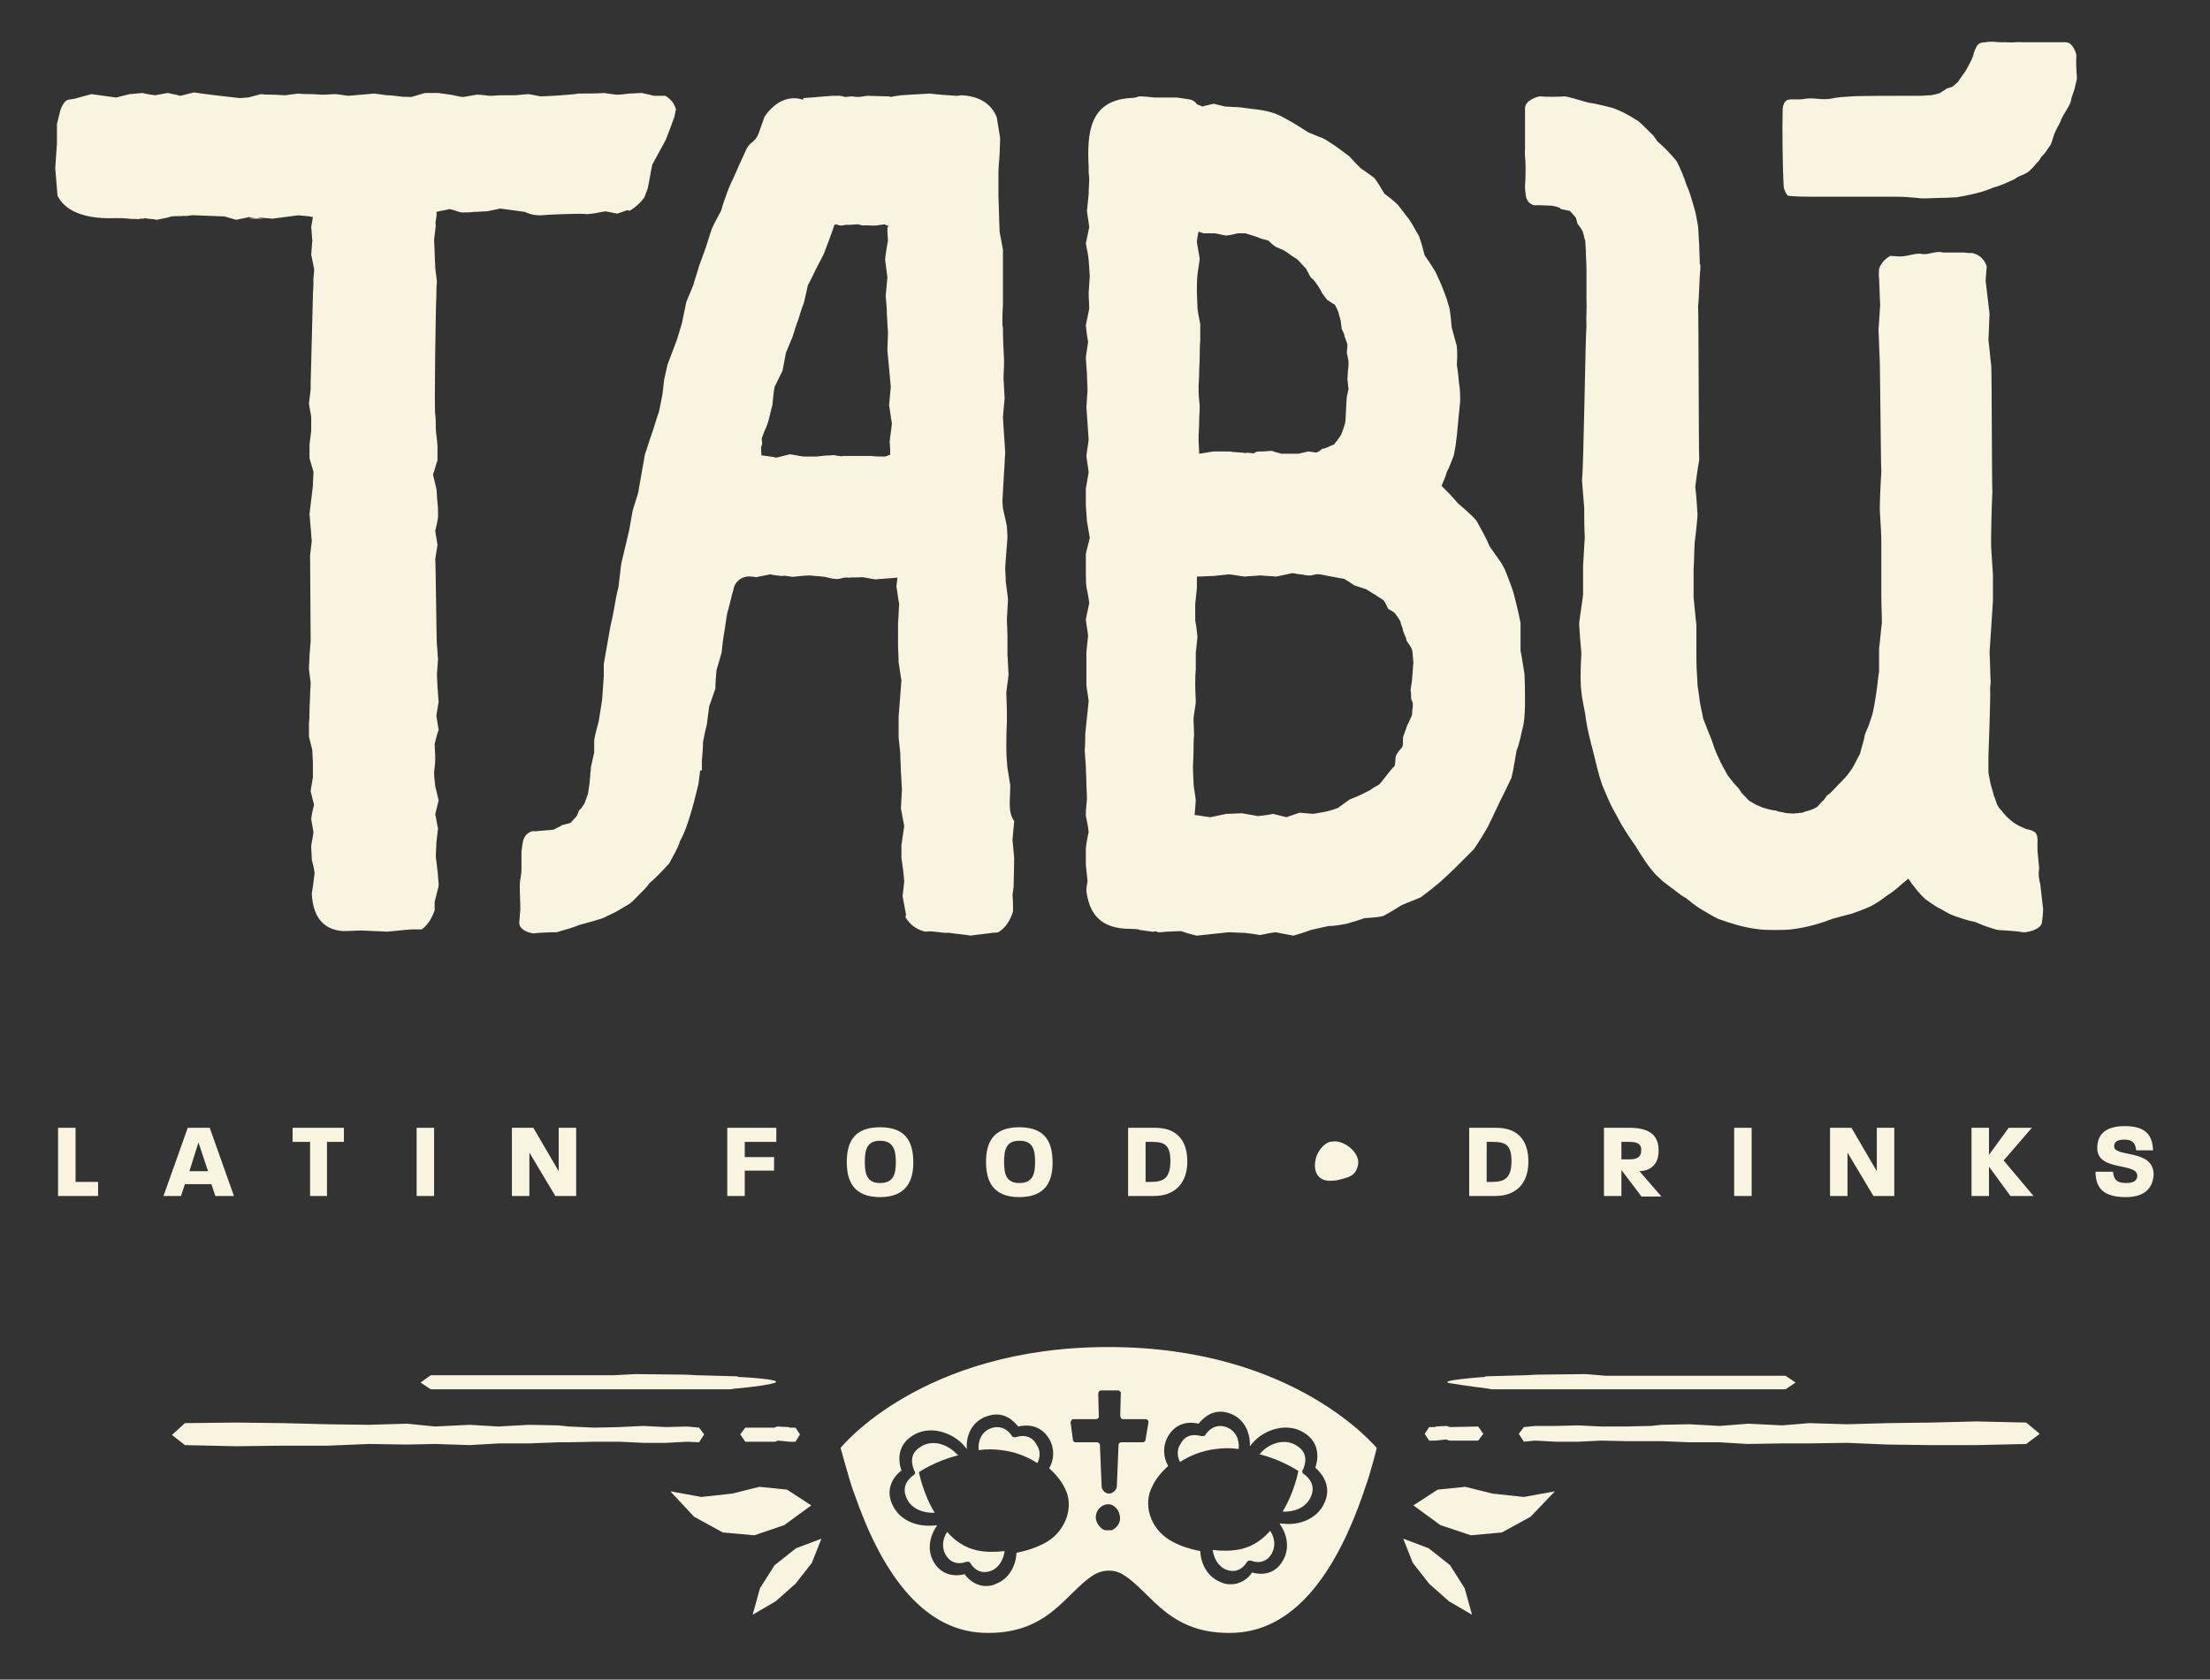 <?xml version="1.0" encoding="utf-8"?>
<!-- Generator: Adobe Illustrator 22.1.0, SVG Export Plug-In . SVG Version: 6.00 Build 0)  -->
<svg version="1.1" id="Layer_1" xmlns="http://www.w3.org/2000/svg" xmlns:xlink="http://www.w3.org/1999/xlink" x="0px" y="0px"
	 viewBox="0 0 392 298" style="enable-background:new 0 0 392 298;" xml:space="preserve">
<rect x="0" y="0" width="392" height="298" fill="#333333" stroke="none"/>
<style type="text/css">
	.st0{fill:#F9F4DF;}
</style>
<g>
	<g>
		<g>
			<path class="st0" d="M361.7,154.1c-0.1-1.1-0.2-2.1-0.3-3.2c0-0.5,0-1,0-1.5c0.1-1.6-0.4-2-2-2.3c-1-0.5-2.2-0.7-4.1-2.9
				c-0.1-0.3-0.8-0.8-0.9-1.2c-0.3-0.3-0.4-1.2-0.7-1.7c-0.1-0.5-0.6-2-0.7-2.6c-0.1-0.5-0.2-1.1-0.3-1.6c0-1,0-2,0-3
				c0,0,0.4-10.1,0.3-12c0-0.4,0.1-0.7,0.1-1.1c-0.1-1.7-0.1-3.5-0.2-5.2c0.1-1.5,0.2-3.1,0.3-4.6c0.1-1.5,0.2-3.1,0.3-4.6
				c0-1.5,0-3.1,0-4.6c-0.1-1.5-0.2-3.1-0.3-4.6c-0.1-1.5,0.1-8.6,0.2-10.1c-0.1-1.5-0.1-20.8-0.2-22.4c-0.2-1.5-0.3-3.1-0.5-4.6
				c0.1-1.5,0.1-3,0.2-4.6c-0.2-1.6-0.5-4.3-0.7-5.9c0.1-0.9,0.1-1.7,0.2-2.5c-0.3-1-1-2-2.5-2.4c-0.5,0-1,0-1.4-0.1
				c-1.3,0-2.6,0-3.9,0c-1.3-0.4-2.7,0.6-4,0.2c-1.3,0-2.3,0.5-3.6,0.5c-0.6,0-1.2-0.1-1.7-0.1c-0.9,0.5-1.6,1.2-2,2.3
				c0,0.5-0.1,1.1,0,1.7c0.1,1.6,0.1,3.2,0.2,4.7c-0.1,1.6-0.2,2.9-0.3,4.5c0.1,1.6,0.1,3.2,0.2,4.7c0.1,1.6,0.2,18.9,0.3,20.5
				c-0.1,1.6-0.4,6.3-0.2,7.9c0.1,1.6,0.2,3.1,0.2,4.7c0,1.6,0,3.1,0,4.7c0,1.6,0,3.1,0,4.7c0,1.6,0.1,3.1,0.1,4.7
				c-0.2,1.5-0.3,3.1-0.5,4.6c0,1.3,0,2.7,0,4c-0.2,1.3-0.3,2.6-0.5,3.9c-0.2,1.3-0.4,2.6-0.7,3.8c-0.2,0.6-0.4,1.2-0.6,1.8
				c-0.2,0.6-0.5,1.1-0.7,1.7c-0.2,1.2-0.6,2.3-0.9,3.5c-0.6,1-1,2.1-1.7,3c-0.6,0.9-1.4,1.7-2.1,2.4c-0.7,0.7-1.3,1.5-2.1,2
				c-0.1,0.2-0.3,0.4-0.4,0.6c-0.1,0.2-0.3,0.3-0.5,0.5c-0.3,0.3-0.6,0.8-1,1c-0.4,0.2-0.8,0.4-1.2,0.5c-0.4,0.1-0.8,0.2-1.2,0.4
				c-0.4,0-0.8,0.1-1.2,0.1c-0.4,0.1-0.8,0-1.2,0c-0.4,0-0.8-0.1-1.2-0.2c-0.2,0-0.4-0.1-0.6-0.1c-0.2-0.1-0.4-0.1-0.5-0.2
				c-0.8,0-1.5-0.3-2.3-0.5c-0.4-0.2-0.8-0.3-1.2-0.5c-0.4-0.2-0.8-0.5-1.2-0.7c-0.4-0.3-0.6-0.7-1-1c-0.3-0.3-0.6-0.7-0.9-1.2
				c-0.7-0.7-1.4-1.6-2-2.4c-0.5-1-1.1-1.9-1.6-3.1c-0.5-1-0.9-2.2-1.3-3.4c-0.5-1.1-0.9-2.3-1.4-3.5c-0.2-1.3-0.6-2.5-0.7-3.9
				c-0.1-0.7-0.2-1.3-0.3-2c0-0.7-0.1-1.4-0.1-2c-0.1-1.3-0.1-2.7-0.1-4.1c0-0.3,0-0.7,0-1c0-0.4,0-0.8,0-1.2c0-0.8,0-1.6,0-2.4
				c-0.2-1.6-0.3-3.2-0.5-4.9c0-1.6,0-3.3,0-4.9c0.1-1.6,0.1-3.3,0.2-4.9c0.2-1.6,0.4-3.2,0.5-4.9c-0.1-1.6-0.2-3.3-0.4-4.9
				c0.2-1.6,0.4-3.2,0.7-4.8c-0.1-1.6-0.1-25.7-0.2-27.3c0.2-1.6,0.2-4.8,0.4-6.5c0-0.3,0-0.6,0-0.9c0,0,0,0-0.1,0c0,0,0-0.1,0-0.1
				c0-1.1-0.1-2.2-0.1-3.3c-0.1-1.1-0.1-2.2-0.2-3.3c-0.2-1.2-0.4-2.4-0.8-3.7c-0.4-1.3-0.7-2.5-1.3-3.8c-0.4-1.3-1-2.7-1.7-4.1
				c-1-1.2-2.1-2.4-3.4-3.5c-0.2-0.3-0.5-0.7-0.7-1c-0.3-0.3-0.6-0.6-0.9-0.9c-0.6-0.6-1.2-1.2-1.8-1.7c-0.7-0.4-1.4-0.9-2.2-1.3
				c-0.7-0.4-1.5-0.7-2.2-1c-1.5-0.4-3.1-0.8-4.5-1c-0.7-0.2-1.4-0.4-2.1-0.6c-0.7-0.2-1.4-0.4-2-0.5c-1.3,0.1-3.4,0.1-4.4,0
				c-0.5,0-2.7,0.7-2.7,2.1c0,0.8,0,1.6,0,2.5c0,1.5,0,3,0,4.6c-0.1,1.3,0.1,1.9,0.1,3.2c0,1.1,0,2.3-0.1,3.4c0,0.4,0,0.9,0.1,1.3
				c0,1.7,1.2,2.4,2.1,2.2c0.8,0,2,0.1,2.6,0.1c0.3,0.1,0.6,0.1,0.9,0.2c0.3,0.1,0.5,0.2,0.7,0.4c0.5,0.1,1.4,0.3,1.5,0.3
				c0.1,0,0.9,1,1.1,1.2c0.1,0.3,0.2,0.6,0.3,1.1c0.3,0.3,0.6,0.8,0.9,1.3c0.2,0.5,0.3,1.2,0.5,1.8c0,0.7,0.1,1.4,0.1,2.1
				c0,0.9,0.1,1.8,0.1,2.7c0,1.8,0,3.5,0,5.3c0,0.1,0,0.1,0,0.2c0.1,1.7-0.1,3.1,0,4.8c-0.2,1.7-0.5,25.6-0.8,27.2
				c0.1,1.7,0.3,3.4,0.4,5.1c0,1.7,0,3.4,0.1,5.1c-0.1,1.7-0.2,3.4-0.3,5.1c0,1.7,0,3.4,0,5.1c-0.2,1.7-0.5,3.4-0.7,5.1
				c0.1,1.7,0.2,3.3,0.4,5.3c-0.1,1.9-0.2,3.9-0.1,5.9c0.1,1,0.2,2,0.4,2.9c0.2,1,0.4,2,0.5,2.9c0.3,2,0.8,3.9,1.3,5.8
				c0.5,2,0.9,3.9,1.6,5.9c0.4,0.9,0.8,1.9,1.2,2.8c0.4,0.9,0.9,1.8,1.4,2.7c0.9,1.8,2.1,3.6,3.3,5.3c1.1,1.8,2.2,3.6,3.7,5.2
				c0.4,0.4,0.8,0.7,1.2,1.1c0.4,0.3,0.9,0.7,1.3,1c0.9,0.6,1.7,1.4,2.7,1.9c0.9,0.7,1.7,1.4,2.7,2c1,0.6,2,1.2,3,1.7
				c2.2,0.8,4.4,1.5,6.7,1.8c1.2,0.2,2.3,0.2,3.5,0.2c1.2,0,2.4,0,3.5-0.2c2.3-0.3,4.6-1,6.7-1.8c1.1-0.3,2.2-0.6,3.4-0.9
				c1.1-0.4,2.2-0.8,3.3-1.3c1-0.5,2-1.2,2.9-1.9c1-0.6,1.8-1.3,2.7-2.1c0.4-0.3,0.7-0.6,1.1-0.9c0.2,0.2,0.3,0.5,0.5,0.7
				c0,0.1,0.1,0.1,0.1,0.2c0.3,0.3,0.5,0.6,0.8,1c0.5,0.6,1.1,1.3,1.7,1.8c0.7,0.5,1.4,1,2.1,1.4c0.2,0.1,0.4,0.2,0.6,0.3
				c0.5,0.3,1,0.6,1.6,0.9c1.5,0.6,3,1.1,4.5,1.4c0.7,0.3,1.4,0.6,2,0.8c0.7,0.2,1.4,0.5,2,0.6c1.4,0.1,3.5,0.2,4.4,0.4
				c0.5,0.1,3.3-0.4,3.4-1.8c0.1-0.8,0.2-1.6,0.2-2.4c-0.2-1.4-0.3-2.8-0.5-4.3C361.7,156,361.5,155.4,361.7,154.1z"/>
			<path class="st0" d="M269.7,115.4c0-1.6,0-3.2,0-4.9c-0.3-1.6-0.7-3.2-1.1-4.8c-0.2-0.8-0.5-1.6-0.8-2.4
				c-0.3-0.8-0.6-1.6-0.9-2.3c-0.2-0.4-0.4-0.7-0.6-1.1c-0.2-0.3-0.5-0.7-0.7-1c-0.5-0.7-0.9-1.3-1.4-2c-0.3-0.8-0.7-1.5-1.1-2.3
				c-0.4-0.7-0.8-1.5-1.2-2.2c-1-1.2-2.2-2.1-3.3-3.1c-0.9-1.1-1.9-2.1-2.9-3.1c0.3-0.8,0.7-1.5,0.9-2.4c0.6-1.1,0.9-2.1,1.3-3.1
				c0.1-0.6,0.2-1.1,0.3-1.7c0.1-0.6,0.1-1.1,0.2-1.6c0.1-1.1,0.2-2.2,0.3-3.2c0.1-1,0.2-2,0.3-3c0-1,0-2-0.2-3.2
				c-0.1-1.1-0.2-2.2-0.4-3.3c0.1-1.1,0.1-2.2,0-3.3c-0.3-1.1-0.6-2.2-0.9-3.3c-0.1-1.1-0.2-2.3-0.4-3.4c-0.2-0.6-0.3-1.1-0.5-1.7
				c-0.2-0.5-0.4-1.1-0.6-1.6c-0.4-1.1-0.9-2.1-1.4-3.2c-0.6-1-1.2-1.9-1.9-2.9c-0.3-1.2-0.6-2.3-1-3.4c-0.6-1-1.1-2-1.7-2.9
				c-0.7-0.9-1.3-1.7-2-2.6c-0.8-0.8-1.6-1.4-2.4-2c-0.6-0.9-1.1-1.9-1.8-2.8c-0.8-0.6-1.6-1.2-2.4-1.7c-0.7-0.7-1.4-1.4-2.1-2.2
				c-0.8-0.6-1.6-1.2-2.3-1.7c-0.8-0.5-1.6-1.1-2.4-1.5c-0.9-0.3-1.7-0.7-2.5-1c-0.8-0.5-1.6-1-2.4-1.5c-0.8-0.5-1.6-0.9-2.5-1.4
				c-0.8-0.4-1.7-0.7-2.6-0.9c-0.9-0.2-1.8-0.3-2.7-0.4c-0.9-0.1-2-0.3-2.6-0.3c-0.7,0-1.4-0.1-2-0.1c-0.7-0.2-1.4-0.3-2-0.5
				c-0.7,0.2-1.4,0.3-2,0.5c-0.3-0.1-0.7-0.3-1-0.4c-0.3-0.5-0.8-0.8-1.5-0.9c-0.7-0.1-1.4-0.2-2.1-0.3c-1.3,0-2.6,0-3.9,0
				c-0.9-0.1-1.9-0.2-2.8-0.2c-0.2,0.1-0.7,0.3-1.6,0.3c-7.2,0.5-7.6,6.3-7.3,12.2c0,0.5,0,0.8,0,1c0,0.3,0.1,0.7,0.1,1
				c0,1-0.1,1.9-0.1,2.9c-0.1,1-0.2,1.9-0.3,2.9c0.1,1,0.3,1.9,0.4,2.9c-0.2,1-0.4,1.9-0.6,2.9c0.2,1,0.4,1.9,0.5,2.9
				c0.1,1,0.1,1.9,0.2,2.9c-0.1,1-0.1,1.9-0.2,2.9c0,1,0.1,1.9,0.1,2.9c-0.2,1-0.4,1.9-0.6,2.9c0.1,1,0.2,1.9,0.4,2.9
				c-0.1,1-0.3,1.9-0.4,2.9c0.1,1,0.1,1.9,0.2,2.9c0,1,0.1,1.9,0.1,2.9c-0.1,1-0.1,1.9-0.2,2.9c0.1,1,0.1,1.9,0.2,2.9
				c0.1,1,0.1,1.9,0.2,2.9c-0.1,1-0.3,1.9-0.4,2.9c0.1,1,0.3,1.9,0.4,2.9c-0.2,1-0.3,1.9-0.5,2.9c0,1,0,1.9,0,2.9
				c0.1,1,0.1,1.9,0.2,2.9c0.2,1,0.3,1.9,0.5,2.9c-0.2,1-0.5,1.9-0.7,2.9c0,1,0,1.9,0,2.9c0,1,0,1.9,0.1,2.9c0.2,1,0.4,1.9,0.5,2.9
				c-0.2,1-0.4,1.9-0.6,2.9c0.1,1,0.3,1.9,0.4,2.9c-0.1,1-0.2,1.9-0.3,2.9c0,1,0,1.9,0,2.9c0,1,0,1.9,0,2.9c0.1,1,0.3,1.9,0.4,2.9
				c-0.1,1-0.2,1.9-0.3,2.9c-0.1,1-0.2,1.9-0.3,2.9c0,1,0,1.9-0.1,2.9c0.1,1,0.1,1.9,0.2,2.9c0,1,0.1,1.9,0.1,2.9
				c0,1,0.1,1.9,0.1,2.9c-0.1,1-0.2,1.9-0.2,2.9c0.2,1,0.4,1.9,0.5,2.9c-0.2,1-0.4,1.9-0.5,2.9c0,1,0,1.9,0,2.9
				c0.1,1,0.2,1.9,0.3,2.9c-0.1,0.6-0.2,1.2-0.2,1.8c0.5,3.7,2.2,6.7,7.8,6.7c1.1,0,1.6,0.1,1.7,0.2c0.7,0.1,1.4,0.2,2.2,0.3
				c0.2,0,0.4,0,0.6-0.1c0.2,0.1,0.3,0.2,0.5,0.2c0.4,0,0.8,0,1.2-0.1c0.9,0,1.8-0.1,2.8-0.1c0.9,0.3,1.8,0.6,2.8,0.8
				c0.9-0.1,1.8-0.2,2.8-0.3c0.9-0.1,1.8-0.2,2.8-0.3c0.9,0,1.8,0.1,2.8,0.1c0.9,0.1,1.8,0.2,2.8,0.4c0.9-0.2,1.9-0.4,2.8-0.5
				c1,0.2,2.1,0.4,3.1,0.6c1-0.3,2.1-0.6,3.1-1c1-0.2,2.1-0.5,3.1-0.7c1.1,0,2.1-0.2,3.2-0.4c1.1-0.3,2.1-0.6,3.2-1
				c1.1-0.1,2.3-0.1,3.4-0.4c1.1-0.6,2.1-1.2,3.2-1.9c1.1-0.5,2.3-0.9,3.4-1.4c1.1-0.8,2.1-1.6,3.2-2.5c1-0.9,2.1-1.9,3.1-2.9
				c1-1,2.1-2.1,3.1-3.1c0.9-1.3,1.7-2.6,2.5-4c0.7-1.4,1.4-2.9,2.1-4.4c0.7-1.4,1.4-2.8,2.1-4.3c0.4-1.6,0.6-3.2,0.9-4.8
				c0.6-1.5,0.8-3,1.2-4.5c0.3-1.6,0.3-3.1,0.3-4.6c0-1.5,0-3-0.1-4.6C270.2,118.4,270,116.9,269.7,115.4z M212.6,41.1
				c0.3,0.1,0.6,0.2,0.9,0.3c0.7,0,1.3,0,2,0c0.7,0.1,1.3,0.3,2,0.4c0.7-0.1,1.3-0.2,2-0.4c0.2,0,0.3,0,0.5,0c0.1,0,0.2,0,0.3,0
				c0.2,0,0.4,0,0.6,0c0.4,0.1,0.9,0.3,1.3,0.4c0.4,0.1,0.9,0.3,1.4,0.5c0.5,0.2,0.9,0.2,1.4,0.4c0.4,0.4,0.8,0.8,1.3,1.1
				c0.5,0.2,0.9,0.4,1.4,0.6c0.5,0.3,0.9,0.6,1.3,0.9c0.4,0.3,0.9,0.5,1.3,0.9c0.4,0.4,0.7,0.8,1.1,1.2c0.4,0.2,0.9,1.8,1.3,2
				c0.4,0.3,0.7,0.8,1,1.2c0.3,0.5,0.6,0.9,0.8,1.4c0.3,0.4,0.6,0.8,0.9,1.2c0.4,0.2,0.8,0.6,1.3,0.8c0.3,0.4,0.5,0.9,0.7,1.4
				c0.1,0.5,0.3,1,0.4,1.5c0.1,0.5,0.1,1,0.2,1.5c0.1,0.2,0.2,0.4,0.3,0.6c0.1,0.2,0.2,0.5,0.2,0.7c0.2,0.5,0.3,0.9,0.5,1.4
				c0,0.5-0.1,1-0.1,1.5c0.1,0.5,0.2,1,0.3,1.5c0,0.5,0,1-0.1,1.6c0,0.5-0.1,1.1-0.1,1.6c0.1,0.6,0.1,1.2,0.2,1.7
				c-0.1,0.5-0.2,0.9-0.3,1.4c-0.1,0.5-0.2,4.3-0.3,4.6c-0.1,0.3-0.2,0.8-0.3,1c-0.1,0.3-0.2,0.6-0.3,0.8c0,0.3-0.7,1.2-1.4,2.1
				c-0.3,0-1.6,0.8-2,0.7c-0.2,0.1-0.3,0.2-0.5,0.4c-0.2,0.1-0.4,0.2-0.6,0.3c-0.5-0.1-0.9-0.1-1.4-0.2c-0.5,0.1-1,0.2-1.4,0.3
				c-0.1,0-0.2,0.1-0.3,0.1c-0.4,0-0.7,0-1.1,0c-0.7,0-1.3,0-2,0c-0.5-0.1-1.1-0.3-1.7-0.5c-0.6,0-1.2,0.1-1.8,0.1c0,0-0.1,0-0.1,0
				c0,0,0,0-0.1,0c0,0-0.1,0-0.1,0c-0.2,0-0.5,0-0.7,0.1c-0.1,0-0.2,0.1-0.3,0.2c-0.5,0.1-1.1-0.2-1.6,0c-0.9-0.2-1.9-0.1-2.8-0.3
				c-0.9,0-1.9,0-2.8,0c-0.9,0.1-1.7,0.3-2.6,0.4c0-0.9-0.1-1.8-0.1-2.7c0-1,0.1-1.9,0.1-2.9c0-1,0.1-1.9,0.1-2.9
				c-0.1-1-0.2-1.9-0.2-2.9c0-1,0.1-1.9,0.1-2.9c0-1,0.1-1.9,0.1-2.9c0-1,0-1.9,0.1-2.9c0-1,0-1.9,0-2.9c-0.2-1-0.4-1.9-0.5-2.9
				c0-1-0.1-1.9-0.1-2.9c0-1,0-1.9,0.1-2.9c0.1-1,0.3-1.9,0.4-2.9c-0.2-1-0.3-1.9-0.5-2.9C212.3,42.7,212.4,41.9,212.6,41.1z
				 M250.3,123.8c0,0.4,0.3,0.7,0.3,1.1c0,0.4,0,0.7-0.1,1.1c0,0.4,0,0.7-0.1,1c-0.3,0.6-0.5,1.2-0.8,1.7c-0.2,0.6-0.4,1.2-0.6,1.7
				c-0.3,0.5,0,1.7-0.3,2.2c-0.4,0.4-0.7,0.8-1,1.3c-0.3,0.5-0.1,1.6-0.4,2.1c-0.5,0.3-2.2,2.8-2.7,3.2c-0.5,0.3-1.1,0.6-1.6,1
				c-0.6,0.3-1.2,0.6-1.8,0.9c-0.6,0.3-1.3,0.5-1.9,0.8c-0.6,0.5-1.3,0.9-1.9,1.4c-0.7,0.3-1.4,0.5-2.2,0.7
				c-0.7,0.1-1.5,0.3-2.3,0.4c-0.8-0.1-1.5-0.1-2.4-0.2c-0.8,0.3-1.6,0.5-2.3,0.8c-0.8-0.2-1.6-0.4-2.4-0.6
				c-0.8,0.2-1.8,0.3-2.7,0.4c-0.9-0.2-1.8-0.3-2.8-0.5c-0.9,0-1.8,0.1-2.8,0.1c-0.9,0.2-1.8,0.4-2.8,0.6c-0.9-0.1-1.8-0.3-2.8-0.4
				c0,0,0,0,0,0c0.1-0.9,0.1-1.7,0.2-2.6c-0.1-1-0.3-1.9-0.4-2.9c0-1-0.1-1.9-0.1-2.9c0-1,0.1-1.9,0.1-2.9c0-1,0-1.9,0.1-2.9
				c0-1-0.1-1.9-0.1-2.9c0.1-1,0.3-1.9,0.4-2.9c0-1-0.1-1.9-0.1-2.9c0-1,0-1.9,0.1-2.9c0-1,0-1.9,0-2.9c0.1-1,0.2-1.9,0.3-2.9
				c-0.1-1-0.2-1.9-0.4-2.9c0-1,0-1.9,0-2.9c0.1-1,0.2-1.9,0.3-2.9c0-0.7,0-1.3,0-2c0,0,0,0,0.1,0c0.9,0,1.8-0.1,2.8-0.1
				c0.9-0.1,1.8-0.2,2.8-0.3c0.9,0.1,1.8,0.3,2.8,0.4c0.9-0.1,1.8-0.1,2.8-0.2c0.9,0.1,1.8,0.1,2.8,0.2c0.9-0.2,1.8-0.4,2.8-0.6
				c0.5,0,1,0.2,1.4,0.2c0.4,0,1,0.2,1.4,0.2c0.8,0.1,1.2-0.3,2-0.2c0.8,0.1,1.5,0.3,2.2,0.4c0.7,0.1,1.4,0.3,2.2,0.4
				c0.7,0.4,1.3,0.8,1.9,1.2c0.6,0.2,1.3,0.4,1.9,0.6c0.6,0.3,1.1,0.7,1.7,1c0.5,0.4,1.1,0.7,1.5,1c0.4,0.5,0.5,0.9,0.8,1.5
				c0.4,0.3,1,0.5,1.3,0.9c0.3,0.5,0.7,0.9,0.9,1.4c0.1,0.6,0.4,1,0.5,1.7c0.1,0.3,0.2,0.5,0.3,0.8c0.1,0.1,0.1,0.3,0.2,0.4
				c0,0.2,0.1,0.3,0.1,0.5c0.3,0.5,0.8,1,1,1.7c0.1,0.7,0.1,1.4,0.2,2.2c-0.1,0.8-0.1,1.6-0.2,2.4c0,0.8-0.2,1.6-0.3,2.4
				C250.3,123,250.3,123.4,250.3,123.8z"/>
			<path class="st0" d="M44.1,16.8c0,0-0.1,0-0.1,0C43.9,16.8,43.9,16.8,44.1,16.8z"/>
			<path class="st0" d="M46.6,38.8c-0.3-0.1-0.6-0.1-0.9-0.2c-0.5,0-0.9,0.1-1.4,0.1C43.7,38.8,45.8,38.8,46.6,38.8z"/>
			<path class="st0" d="M46.6,38.8c0.1,0,0.1,0,0.2,0C47,38.9,46.9,38.8,46.6,38.8z"/>
			<path class="st0" d="M95.9,38.2c0.8-0.1,7.4-0.4,8.1-0.2c0.4,0,0.8-0.1,1.1-0.1c0.8-0.1,1.5-0.3,2.3-0.4c0.7,0.1,1.4,0.3,2.1,0.4
				c0.6-0.2,1.2-0.4,1.7-0.6c0.2,0,0.4,0.1,0.5,0.1c1-0.6,1.9-1.4,2.6-2.4c0.2-0.5,0.4-1.1,0.6-1.6c0.3-1.4,0.5-2.8,0.8-4.2
				c0.8-1.5,1.6-2.9,2.4-4.4c0.5-1.3,1-2.6,1.5-4c0.1-0.5,0.2-1,0.3-1.4c-0.3-1.1-1-1.9-1.9-2.4c-0.7,0-1.3,0-2,0
				c-0.7-0.2-1.4-0.3-2.1-0.5c-0.8,0-1.5,0.1-2.3,0.1c-0.8,0.1-1.5,0.2-2.3,0.2c-0.7-0.1-1.5-0.2-2.2-0.3c-0.8,0.1-3.8,0.1-4.5,0.1
				c-0.8,0.2-5.9,0.5-6.7,0.5c-0.7-0.1-1.4-0.3-2.2-0.4c-0.8,0.1-1.5,0.1-2.3,0.2c-0.8,0-1.5,0-2.3,0c-0.8,0-1.5,0.1-2.3,0.1
				c-0.7-0.1-1.5-0.2-2.2-0.2c-0.8,0.1-1.6,0.3-2.4,0.4c-0.8,0-1.5-0.3-2.3-0.4c-0.7-0.1-1.5-0.2-2.2-0.3c-0.8,0-1.5,0-2.3,0
				c-0.8,0.2-1.6,0.5-2.4,0.7c-0.7,0-1.5,0-2.2-0.1c-0.7-0.1-1.5-0.2-2.2-0.2c-0.7-0.1-1.5-0.2-2.2-0.3c-0.8,0.1-1.5,0.1-2.3,0.2
				c-0.8,0.1-1.5,0.1-2.3,0.2c-0.7-0.1-1.5-0.2-2.2-0.3c-0.8,0-1.5,0.1-2.3,0.1c-0.7,0-1.5-0.1-2.2-0.1c-0.7,0-1.5,0-2.2-0.1
				c-0.8,0.1-1.6,0.2-2.3,0.3c-0.7,0-1.5-0.1-2.2-0.1c-0.7,0-1.4,0-2.1-0.1c-0.8,0.2-1.5,0.4-2.3,0.6c-0.5,0-1,0.1-1.5,0.1
				c-2.7-0.3-5.4-0.6-8.1-1c-0.8,0.2-1.6,0.4-2.4,0.6c-0.7-0.2-1.4-0.3-2.2-0.5c-0.8,0.1-1.6,0.3-2.3,0.4c-0.7-0.1-1.5-0.2-2.2-0.4
				c-0.8,0.1-1.5,0.1-2.3,0.2c-0.8,0.2-1.6,0.4-2.4,0.6c-0.7-0.1-1.5-0.2-2.2-0.3c-0.7-0.1-1.5-0.2-2.2-0.3c-1,0.3-1.9,0.5-2.9,0.8
				c-0.4,0.1-0.8,0.1-1.2,0.2c-0.5,0.1-1.1,0.9-1.4,1.9c-0.2,0.8-0.4,1.6-0.6,2.4c0,1.2,0,2.3,0,3.5c-0.1,1.4-0.2,2.9-0.3,4.3
				c0.1,1.6,0.3,3.3,0.4,4.9c0.8,1.7,3.2,4.3,10.4,4c0.7,0,1.5,0,2.2,0.1c0.7,0.1,1.1,0,1.8,0.1c0.2-0.2,0.9,0,1.1-0.2
				c0.7,0.2,1.4,0.1,2.1,0.3c0.8-0.2,1.8-0.3,2.6-0.6c0.8-0.1,1.5,0,2.2-0.1c0.7,0.1,1.3-0.2,2-0.1c2.8,0.1,2.4,0.1,5.2,0.2
				c0.7,0.2,1.4,0.4,2.1,0.6c0.8-0.2,1.6-0.3,2.3-0.5c0.3,0.1,0.7,0.1,1,0.2c0.3,0,0.6,0,0.9-0.1c0.7,0.1,1.5,0.1,2.2,0.2
				c0.8-0.1,1.5-0.2,2.3-0.3c0.8-0.1,1.5-0.2,2.3-0.3c0.7,0.1,1.8,0.1,2.5,0.3c0,0,0.1,0,0.1,0c-0.1,0.6-0.2,1.2-0.3,1.8
				c0.1,0.8,0.1,1.6,0.2,2.4c-0.1,0.8-0.1,1.6-0.2,2.5c0.2,0.8,0.3,1.6,0.5,2.4c0.1,0.8-0.2,1.7-0.1,2.5c0,0.8-0.1,1.6-0.1,2.5
				c0,0.8-0.4,14.7-0.4,15.5c0,0.8,0,0.1,0,1c-0.1,0.8-0.2,1.6-0.3,2.5c0.1,0.8,0.3,1.6,0.4,2.4c0,0.8,0,1.6,0,2.4
				c-0.1,0.8-0.2,1.6-0.3,2.5c0,0.8,0,1.6,0,2.4c0.2,0.8,0.5,1.6,0.7,2.4c0,0.8-0.1,1.6-0.1,2.5c-0.1,0.8-0.2,1.6-0.3,2.5
				c-0.1,0.8-0.2,1.6-0.3,2.5c0.1,0.8,0.1,1.6,0.2,2.4c0.1,0.8,0.1,1.6,0.2,2.4c-0.1,0.8-0.2,1.6-0.3,2.5c0,0.8,0.1,14.5,0.1,15.3
				c-0.1,0.8-0.1,1.6-0.2,2.5c0,0.8-0.1,1.6-0.1,2.4c0.1,0.8,0.2,1.6,0.3,2.4c0,0.8-0.1,1.6-0.1,2.4c0,0.8-0.1,1.6-0.1,2.4
				c0,0.8,0,1.6-0.1,2.4c0,0.8,0,1.6,0,2.4c0.2,0.8,0.4,1.6,0.6,2.4c0,0.8,0.1,1.6,0.1,2.4c0,0.8,0,1.6,0,2.4
				c-0.1,0.8-0.3,1.6-0.4,2.5c0.2,0.8,0.4,1.6,0.6,2.4c-0.2,0.8-0.4,1.6-0.5,2.5c0.1,0.8,0.3,1.6,0.4,2.4c-0.1,0.8-0.3,1.6-0.4,2.4
				c0,0.8,0.1,1.6,0.1,2.4c0.2,0.8,0.4,1.6,0.5,2.4c-0.1,0.8-0.2,1.6-0.3,2.4c-0.1,0.4-0.1,0.8-0.2,1.3c0.2,3.4,1.5,6.3,5.5,6.6
				c1.1,0,2.3-0.1,3.4-0.1c1.5,0.1,2.9,0.1,4.4,0.2c1.5-0.1,2.9-0.3,4.4-0.4c0.6,0,1.2,0,1.8,0c1.1-0.8,1.8-2,2.3-3.4
				c0-0.5,0-1,0-1.5c0.2-0.8,0.5-2,0.7-2.8c0-0.2,0-0.3,0-0.5c-0.1-0.7-0.1-1.5-0.2-2.2c-0.1-0.8-0.2-1.7-0.3-2.5
				c0-0.8,0.1-1.7,0.1-2.5c0.1-0.8,0.2-1.7,0.3-2.5c-0.2-0.8-0.3-1.7-0.5-2.5c0.2-0.8,0.4-1.7,0.6-2.5c-0.2-0.8-0.4-1.7-0.6-2.5
				c-0.1-0.8-0.2-1.7-0.2-2.5c0.1-0.8,0.2-1.7,0.2-2.5c0-0.8-0.1-1.7-0.1-2.5c0.2-0.8,0.4-1.7,0.7-2.5c-0.1-0.8-0.3-1.7-0.4-2.5
				c0.1-0.8,0.3-1.7,0.4-2.5c-0.1-0.8-0.1-1.7-0.2-2.5c0-0.8-0.1-1.7-0.1-2.5c0.1-0.8,0.1-1.7,0.2-2.5c-0.1-0.8-0.1-1.7-0.2-2.5
				c-0.1-0.8-0.2-14.4-0.3-15.3c0.1-0.8,0.3-1.7,0.4-2.5c-0.1-0.8-0.3-1.7-0.4-2.5c0.2-0.8,0.4-1.7,0.5-2.5c0-0.8,0-1.7-0.1-2.5
				c-0.1-0.8-0.1-1.7-0.2-2.5c-0.2-0.8-0.4-1.6-0.6-2.5c0.3-0.8,0.5-1.7,0.8-2.5c0-0.8,0-1.7,0-2.5c0-0.8-0.3-2.4-0.3-3.2
				c0-0.8,0-1.7-0.1-2.5c-0.2-0.8,0.1-20.1,0.2-21c0-0.8,0-1.7,0.1-2.5c-0.1-0.8-0.2-1.6-0.3-2.5c0-0.8-0.1-1.7-0.1-2.5
				c0-0.8-0.1-1.7-0.1-2.5c0.1-0.8,0.2-1.7,0.3-2.5c-0.2-0.8,0.3-1.6,0.1-2.4c0.8-0.2,1.6-0.3,2.3-0.5c0.7,0.1,1.5,0.5,2.2,0.6
				c0.7,0,1.5,0,2.2-0.1c0.8,0,1.5-0.1,2.3-0.1c0.8-0.2,1.6-0.3,2.3-0.5c0.7,0.1,1.4,0.2,2.2,0.3c0.7,0.1,1.4,0.2,2.2,0.3
				C94.4,38.2,95.2,38.2,95.9,38.2z M42,17.6c0,0-0.1,0-0.1,0C41.6,17.6,41.7,17.6,42,17.6z M77.3,38c0.1,0,0.2,0.1,0.3,0.1
				C77.5,38.1,77.3,38,77.3,38z"/>
			<path class="st0" d="M44.1,16.8c0.7,0,1.4,0,2.2,0c0.1,0,0.1,0,0.2,0c0,0,0.1,0,0.1,0C47.1,16.8,44.8,16.8,44.1,16.8z"/>
			<path class="st0" d="M179.1,142.6c0-1.1,0.1-2.2,0.1-3.3c-0.2-1-0.3-2-0.5-3c-0.1-1.2-0.2-2.3-0.2-3.5c0-1.5,0-3,0.1-4.6
				c0-0.7,0-1.3,0-2c0-1.1-0.1-2.2-0.1-3.3c0.1-1.1,0.3-2.2,0.4-3.3c-0.1-1.1-0.1-2.2-0.2-3.3c0-1.1,0-2.2,0-3.3
				c0-1.1-0.1-2.2-0.1-3.3c0.1-1.1,0.1-2.2,0.2-3.3c-0.1-1.1-0.3-2.2-0.4-3.2c0-0.8-0.1-1.7-0.1-2.5c0.1-1.8,0.3-3.6,0.4-5.4
				c0-0.6-0.1-1.3-0.1-1.9c-0.2-1.1-0.5-2.2-0.7-3.2c0-0.4-0.1-0.9-0.1-1.3c0.1-1.7,0.2-3.5,0.3-5.2c0.1-1.1,0.1-2.2,0.2-3.3
				c-0.1-2.1-0.3-4.2-0.4-6.4c0,0,0-0.1,0-0.1c0.1-1.1,0.2-2.2,0.3-3.3c-0.1-1.1-0.1-2.2-0.2-3.3c0-1.1,0.1-2.2,0.1-3.3
				c-0.1-1.6-0.2-4.1-0.2-5.7c0-0.3-0.1-0.5-0.1-0.8c0-1.1,0-2.2,0.1-3.3c0-1.1,0-2.2,0-3.3c0-2.1,0-4.2,0-6.3c0-0.1,0-0.2,0-0.3
				c-0.2-1.1-0.4-2.2-0.6-3.2c0-0.1,0-0.2,0-0.2c-0.1-2-0.1-4-0.2-6c0-1.5,0-2.9,0-4.4c0.1-2.7,0.2-1.4,0.3-6
				c-0.2-1.2-0.4-2.5-0.6-3.7c-0.9-2.2-2.8-3.7-6.2-3.9c-0.3,0-0.6,0.1-0.9,0.1c-1.6-0.1-3.2-0.2-4.8-0.4c-1.7,0.1-3.4,0.2-5.1,0.3
				c-0.4,0.1-0.8,0.1-1.3,0.2c-0.1,0-0.2,0-0.3,0.1c-0.2,0-0.4-0.1-0.6-0.1c-1.1,0-2.7-0.1-3.8-0.1c-0.6,0.1-1.2,0.2-1.7,0.2
				c-0.4,0-0.7-0.1-1.1-0.1c-0.3,0-0.7,0.1-1,0.1c-0.1,0-0.3,0-0.4-0.1c-0.2,0-0.4-0.1-0.7-0.1c-0.1,0-0.3,0-0.5,0
				c-0.2,0-0.4,0-0.7,0c-1.7,0.1-3.4,0.3-5.2,0.4c0,0.1,0,0.2-0.1,0.3c0,0-3.6-1.6-6.8,3c-0.3,1-0.7,1.9-1,2.9
				c-0.8,2-1.6,1.3-2.4,3.3c-0.4,0.8-0.7,1.6-1.1,2.4c-0.2,0.5-0.5,1.1-0.7,1.6c-0.5,1.1-1,2.1-1.4,3.2c-0.4,1.1-0.8,2.2-1.1,3.3
				c-0.5,1-1.1,2-1.6,3.1c-0.4,1.1-0.7,2.2-1.1,3.4c-0.4,1.1-0.8,2.2-1.2,3.3c-0.3,1.1-0.7,2.2-1,3.3c-0.4,1.1-0.9,2.1-1.3,3.2
				c-0.2,1.2-0.5,2.3-0.7,3.5c-0.3,1-0.6,2-0.9,3c-0.6,1.5-1.1,3-1.7,4.5c-0.2,0.9-0.4,1.8-0.6,2.7c-0.1,0.9-0.2,1.7-0.3,2.6
				c-0.2,1-0.4,2-0.6,3c-0.5,1.4-0.9,2.9-1.4,4.3c-0.4,1.1-0.7,2.2-1.1,3.3c-0.2,1.1-0.4,2.3-0.6,3.4c-0.2,1.1-0.4,2.3-0.6,3.4
				c-0.3,1.1-0.7,2.2-1,3.3c-0.2,1.1-0.4,2.3-0.6,3.4c-0.5,2-0.9,3.9-1.4,5.9c0,0.3-0.1,0.5-0.1,0.8c-0.1,1.1-0.3,2.3-0.4,3.4
				c-0.3,1.1-0.5,2.2-0.7,3.4c-0.2,1.1-0.4,2.2-0.7,3.4c-0.2,1.1-0.4,2.2-0.6,3.4c-0.2,1.1-0.4,2.2-0.6,3.4c0,0.7,0,1.5,0,2.2
				c-0.1,1.2-0.2,3.1-0.3,4.2c-0.2,1.3-0.4,2.5-0.6,3.8c-0.3,1.1-0.6,2.2-0.8,3.3c0,0.7,0,1.5,0,2.2c-0.2,0.9-0.4,1.8-0.6,2.7
				c0,0.1,0,0.2,0,0.2c0,0.4-0.1,0.7-0.1,1.1c0,0.4-0.1,0.8-0.1,1.2c0,0,0,0.1,0,0.1c-0.1,0.7-0.2,1.3-0.3,2
				c-0.2,0.6-0.4,1.2-0.6,1.7c-0.3,0.5-0.6,1-1,1.3c-0.1,0.4-0.3,0.7-0.4,1c-0.2,0.2-1,1.1-1.1,1.2c-0.1,0-1,0.3-1.5,0.4
				c-0.2,0.1-0.4,0.3-0.7,0.4c-0.3,0.1-0.5,0.3-0.8,0.4c-0.6,0.1-2.6,0.2-3.3,0.3c-0.3-0.1-0.7,0-1,0.2c-0.6,0.3-1.1,1-1.2,2
				c-0.1,0.4-0.1,0.9-0.2,1.3c0,1.1,0,2.2,0,3.2c0,1.2-0.3,1.8-0.3,3c0,1.4,0.1,2.8,0.1,4.2c-0.1,0.8-0.1,1.6-0.2,2.3
				c0,0.9,0.8,1.4,1.6,1.7c0.4,0.1,0.7,0.2,0.9,0.2c0.9-0.1,2.9-0.2,4.2-0.2c0.6-0.2,1.3-0.4,2-0.6c0.6-0.2,1.3-0.4,2-0.7
				c0.4-0.1,0.7-0.2,1.1-0.3c1.1-0.3,2.2-0.6,3.3-1c0.7-0.4,1.5-0.7,2.2-1.1c0.7-0.4,1.5-0.9,2.2-1.3c0.7-0.5,1.3-1.2,1.9-1.8
				c0.3-0.3,0.6-0.6,0.9-0.9c0.3-0.3,0.5-0.6,0.8-1c1.3-1.1,2.4-2.3,3.5-3.5c0.7-1.3,1.5-2.6,1.9-3.9c0.7-1.3,1.1-2.4,1.5-3.6
				c0.4-1.2,0.7-2.3,1-3.4c0.3-1.1,0.5-2.1,0.8-3.2c0.1-0.8,0.2-1.6,0.3-2.4c0.1,0,0.2,0,0.3,0c0-0.6,0-1.1,0-1.7
				c0.1-1.1,0.2-2.2,0.2-3.3c0.2-1.1,0.4-2.1,0.7-3.2c0.1-1.1,0.3-2.2,0.4-3.2c0.4-1,0.7-2.1,1.1-3.1c0-1.1,0.1-2.2,0.2-3.3
				c0.3-1,0.6-2.1,0.9-3.1c0.1-1.1,0.3-2.7,0.5-3.8c0.2-1.1,0.3-2.2,0.5-3.2c0.3-1,0.8-3.1,0.8-3.1c0-0.2,0.3-0.9,0.3-1.1
				c0.2-1.4,1.6-2.5,3.1-2.3c0.4,0,0.8,0.1,1,0.1c0.8-0.2,1.6-0.3,2.4-0.5c0.8,0.2,1.4,0.2,2.1,0.3c0.8-0.2,1.6,0.3,2.4,0.1
				c0.7-0.1,1.9-0.2,2.6-0.2c0.7,0.1,1.4,0.1,2.1,0.2c0.8,0,1.5,0.4,2.3,0.4c0.8,0.2,1.6-0.4,2.4-0.2c0.8-0.1,1.6,0,2.4-0.1
				c0.8,0.1,1.6,0.3,2.4,0.4c0.8-0.1,1.6-0.1,2.4-0.2c0.5,0,1-0.1,1.5-0.1c-0.1,0.5-0.1,1-0.2,1.5c0.2,1.1,0.3,2.2,0.5,3.2
				c-0.1,1.1-0.1,2.2-0.2,3.3c0,1.1,0,2.7,0,3.8c0,1.1,0.1,2.2,0.1,3.2c0.2,1.1,0.3,2.2,0.5,3.2l0,0c-0.2,2.2-0.3,4.3-0.5,6.5
				c0,1,0,2.6,0,3.6c0.1,1,0.2,1.9,0.3,2.9c0,1.1,0.1,2.2,0.1,3.2c0.1,1.1,0.1,2.2,0.2,3.2c-0.1,1.1-0.1,2.2-0.2,3.3
				c0.2,1.1,0.4,2.1,0.6,3.2c-0.2,1.1-0.3,2.2-0.5,3.3c0,0.8,0,1.6,0,2.3c0.2,1.4,0.4,2.8,0.5,4.2c-0.1,1.1-0.2,1.6-0.3,2.6
				c0.2,1.1,0.4,2.2,0.6,3.2c0,0.2,0,0.3-0.1,0.5c0.7,1.2,1.8,2.2,3.5,2.6c0,0,0,0,0.1,0c1.4-0.2,2.7,0.3,4.1,0.2
				c1.3,0.2,2.6,0.3,3.9,0.5c1.3-0.2,2.6-0.3,3.9-0.5c0.3,0,0.6,0,1-0.1c1.3-0.8,2.1-2.1,2.6-3.7c0-1,0-1.9-0.1-2.9
				c0.1-0.5,0.1-1,0.2-1.4c0-1.4,0.1-3.7,0.1-5.1c-0.1-1.1-0.2-2.2-0.3-3.3c0.1-1.1,0.2-2.2,0.3-3.3
				C179.2,144.7,179.1,143.6,179.1,142.6z M157.9,80.7c-0.3,0-0.6,0.3-1,0.3c-0.8,0-1.6,0-2.4-0.1c-0.8,0-1.6,0-2.4,0
				c-0.8,0-1.6,0-2.4,0c-0.8,0.2-1.6-0.3-2.4-0.1c-0.8,0-1.6,0.1-2.4,0.2c-0.8,0-1.6,0-2.4,0c-0.8-0.1-1.6-0.3-2.4-0.4
				c-0.8,0.2-1.6,0.4-2.4,0.6c-0.8-0.2-1.8-0.3-2.6-0.4c0,0.4-0.1-0.6-0.1-1.2c0-0.3,0,0,0-0.3c0.5-1-0.2-1.1,0.3-2
				c0.3-1,0.6-1.3,0.9-2.3c0.3-1,0.5-2.1,0.8-3.1c0.1-1.1,0.2-2.2,0.4-3.3c0.5-0.9,0.9-1.9,1.4-2.8c0.2-1.1,0.4-2.1,0.6-3.2
				c0.4-1,0.8-1.9,1.2-2.9c0.3-1,0.6-2,1-3c0.3-1,0.6-2,1-3c0.2-1,0.5-2.1,0.7-3.1c0.5-0.9,0.9-1.8,1.4-2.8c0.5-0.9,0.9-1.8,1.4-2.7
				c0.4-1,1.8-4.8,1.8-4.9c0-0.1,0-0.1,0-0.2c0.1,0.1,0.2-0.1,0.2-0.2c0,0,0.1,0,0.1,0c0,0,0.1,0,0.1,0c0.2,0.1,0.4,0.1,0.7,0.2
				c0.4,0.1,1-0.2,1.4-0.1c0.6,0,1.2-0.1,1.8-0.1c0.3,0.1,0.5,0.1,0.8,0.2c0.9-0.1,1.6,0.1,2.5,0c0.4-0.1,0.9-0.1,1.3-0.2
				c0,0,0.1,0,0.1,0c0.1,0,0.3,0.2,0.3,0.1c0,0,0,0,0,0c0,0,0,0.2,0.2,0.1c0.1,0,0.1,0,0.2,0.1c-0.1,0.1-0.1,0.2-0.2,0.3
				c0,0,0,0,0,0c0-0.1,0,0.2,0,0.3c0,0.1,0,0.3,0,0.4c0,0.5,0.1,1.1,0.1,1.6c-0.2,1.1-0.4,2.2-0.5,3.3c0.1,1.1,0.3,2.2,0.4,3.2
				c-0.1,1.1-0.2,2.2-0.3,3.3c0.1,1.1,0.2,2.2,0.2,3.2c0.1,1.1,0.1,2.2,0.2,3.2c0,1.1-0.1,2.2-0.1,3.3c0.1,1.1,0.2,2.2,0.3,3.2
				c0.1,1.1,0.2,2.2,0.3,3.2c-0.1,1.1-0.2,2.2-0.3,3.3c0.2,1.1,0.3,2.2,0.5,3.2c-0.1,1.1-0.3,2.2-0.4,3.3
				C157.9,79.3,157.9,79.9,157.9,80.7z"/>
			<path class="st0" d="M368.3,9.9c0-0.4-0.6-2.4-1.9-2.4c-0.8,0-1.5,0-2.3,0c-1.4,0-3.8,0-5.2,0c-1.2-0.1-1.8,0.1-3,0
				c-1.1,0-1.4,0-2.5-0.1c-0.4,0-0.8,0-1.2,0.1c-1.6,0-1.6,0.8-2.1,1.9c0,0.7-1.3,2.9-1.4,3.1c-0.1,0.2-1.3,1.8-1.3,1.9
				c0,0.1-0.9,0.8-1.1,1c-0.3,0.1-0.6,0.2-1,0.3c-0.3,0.3-0.8,0.5-1.2,0.8c-0.5,0.2-1.1,0.3-1.6,0.4c-0.7,0-1.3,0.1-2,0.1
				c-0.4,0-0.7,0-1.1,0c-0.7,0-1.5,0-2.3,0c-0.9,0-7.7,0-8.6,0.1c-1.4,0.1-2.4,0.1-3.7,0.4c-1.5,0.3-3.2-0.2-4.4,0
				c-1.5,0.3-2.4,0-3.2,0.2c-0.6,0.1-1,0.9-1,1.9c-0.1,3,0,11,0.2,13.7c0.2,0.6,0.4,1.1,0.7,1.4c0.7,0.2,4,0.2,4,0.2
				c4.3,0,12.1,0,15.3,0c1.1,0,2.5,0.1,3.5,0.2c0.9,0.1,0.8,0.1,1.5,0.1c0.7,0,2.4-0.1,3-0.1c0.2,0,0.3,0,0.4,0
				c0.8,0,1.5-0.1,2.3-0.1c1.1-0.2,2.2-0.4,3.4-0.7c1.2-0.3,1.8-0.5,3-1c1.2-0.3,2.5-0.9,3.8-1.5c1.2-0.9,2-0.7,3-1.8
				c0.3-0.2,0.9-1.1,1.2-1.3c0.3-0.3,0.5-0.8,0.7-1c0.6-0.5,0.9-1.2,1.4-1.8c0.4-0.6,0.6-1.8,0.9-2.4c0.3-0.7,0.7-1.3,1-2
				c0.4-1.3,1.8-2.7,1.9-4c0.2-0.6,0.4-1.2,0.6-1.8c0.1-0.6,0.3-1.2,0.4-1.8C368.3,12.6,368.2,10.7,368.3,9.9z"/>
		</g>
		<g>
			<g>
				<g>
					<path class="st0" d="M180.2,255l-0.1,0l-0.3,0l-0.2-0.1l-0.1-0.1c-0.4-0.7-1.7-2.1-3.7-1.4c-1.7,0.6-2.4,2.3-2.2,3.9
						c1.3-0.2,2.7-0.2,4.1,0c2.5,0.3,4.6,1.2,6.3,2.3c0.5-1,0.6-2.2-0.1-3.2C182.9,254.4,181,254.7,180.2,255z"/>
				</g>
				<g>
					<path class="st0" d="M169.7,258c-1.5-1.7-4.3-2.7-6.4-1.3c-2.2,1.3-1.5,3.4-1.1,4.3l0.1,0.1l0,0.2l0,0.1l-0.1,0.2l-0.1,0.1
						c-0.8,0.5-2.4,2-1.2,4.3c0.9,1.8,3,2.5,4.9,2.4c-2.1-3.4-2.8-7.2-2.8-7.2s2.9-2,7-3C169.8,258.1,169.7,258,169.7,258z"/>
				</g>
				<g>
					<path class="st0" d="M173.4,275.1c-2.3-0.5-4-1.7-5.4-3.3c-0.8,1.2-1,2.7-0.3,4c1.1,2,3,1.6,3.7,1.3l0.1,0l0.3,0l0.2,0.1
						l0.1,0.1c0.4,0.7,1.6,2.2,3.7,1.4c1.5-0.6,2.2-2.1,2.4-3.5C176.6,275.4,174.9,275.4,173.4,275.1z"/>
				</g>
				<g>
					<path class="st0" d="M196.6,239c-33.2,0-47.5,17.9-47.5,17.9c0.5,1.8,1,3.6,1.5,5.3c0.3,1,0.6,2,1,3c4.5,13,11.6,24,22.7,24.5
						c11.6,0.5,14.7-7.1,19.6-10.2c1.7-1.1,3.9-1.1,5.5,0c4.9,3.1,8,10.7,19.6,10.2c11.2-0.5,18.3-11.7,22.8-24.7c0.3-1,0.7-2,1-3
						c0.5-1.7,1-3.4,1.4-5.1C244.1,256.9,229.8,239,196.6,239z M185.8,273.5c-1.5,0.9-3.4,1.6-5.5,2c-0.1,2.3-1.3,4.6-3.6,5.5
						c-0.6,0.3-1.2,0.4-1.8,0.4c-1.7,0-3-1-3.8-2.1c-1.9,0.5-4.2,0.1-5.5-2.2c-1.2-2.1-0.7-4.6,0.6-6.4c0,0-0.1-0.1-0.1-0.1
						c-0.5,0.1-0.9,0.1-1.4,0.1c-2.5,0-5.1-1.1-6.3-3.5c-1.4-2.7-0.2-5,1.5-6.3c-0.7-2-0.6-4.6,2-6.2c3-1.9,7-0.6,9.1,1.8
						c0.2,0.2,0.3,0.4,0.5,0.6c-0.2-2.4,0.9-4.9,3.5-5.8c3-1.1,4.8,0.8,5.6,1.8c1.3-0.3,3.9-0.5,5.5,2.2c1,1.7,0.9,3.7,0,5.2
						c1.2,1.1,2.2,2.3,2.8,3.6C190.5,267.1,189.2,271.4,185.8,273.5z M197.4,271.4C197.4,271.4,197.4,271.4,197.4,271.4
						c-0.1,0.1-0.2,0.1-0.2,0.1c0,0-0.1,0-0.1,0c0,0-0.1,0-0.1,0c-0.1,0-0.1,0-0.2,0c-0.1,0-0.1,0-0.2,0c-0.1,0-0.1,0-0.2,0
						c-0.1,0-0.1,0-0.2,0c0,0-0.1,0-0.1,0c0,0-0.1,0-0.1,0c-0.1,0-0.1-0.1-0.2-0.1c0,0,0,0-0.1,0c-0.8-0.5-1.5-1.5-1.3-2.6
						c0.2-1.1,1.2-1.9,2.1-1.9c0.9-0.1,1.9,0.8,2.1,1.9C198.9,269.9,198.3,270.9,197.4,271.4z M203.2,255.4c0,0.3-0.3,0.5-0.5,0.5
						h-3.8c-0.3,0-0.5,0.2-0.5,0.5l-0.3,7.3c0,0.6-0.7,1.3-1.4,1.3c-0.7,0-1.3-0.7-1.3-1.3l-0.3-7.3c0-0.3-0.3-0.5-0.5-0.5h-3.8
						c-0.3,0-0.5-0.2-0.5-0.5l-0.4-3c0-0.3,0.2-0.6,0.5-0.6h4c0.3,0,0.6-0.3,0.5-0.6l-0.1-3.9c0-0.3,0.2-0.6,0.5-0.6h3
						c0.3,0,0.6,0.3,0.5,0.6l-0.1,3.9c0,0.3,0.2,0.6,0.5,0.6h4c0.3,0,0.6,0.3,0.5,0.6L203.2,255.4z M234.8,266.9
						c-1.2,2.4-3.8,3.5-6.3,3.5c-0.5,0-1-0.1-1.4-0.1c0,0-0.1,0.1-0.1,0.1c1.3,1.8,1.8,4.3,0.6,6.4c-1.5,2.8-4.2,2.6-5.5,2.2
						c-0.8,1.2-2.2,2.1-3.8,2.1c-0.6,0-1.2-0.1-1.8-0.4c-2.3-0.9-3.5-3.2-3.6-5.5c-2.1-0.4-4.1-1.1-5.5-2c-3.4-2.1-4.7-6.3-3-9.5
						c0.6-1.3,1.6-2.5,2.8-3.6c-0.9-1.6-1-3.5,0-5.3c1.6-2.7,4.2-2.5,5.4-2.2c0.8-1,2.7-2.9,5.6-1.8c2.5,0.9,3.6,3.4,3.5,5.8
						c0.2-0.2,0.3-0.4,0.5-0.6c2.1-2.4,6.1-3.7,9.1-1.8c2.6,1.6,2.7,4.2,2,6.2C235,261.9,236.2,264.2,234.8,266.9z"/>
				</g>
				<g>
					<path class="st0" d="M213.1,254.8l0.1,0l0.3,0l0.2-0.1l0.1-0.1c0.4-0.7,1.7-2.1,3.7-1.4c1.7,0.6,2.4,2.3,2.2,3.9
						c-1.3-0.2-2.7-0.2-4.1,0c-2.5,0.3-4.6,1.2-6.3,2.3c-0.5-1-0.6-2.2,0.1-3.2C210.4,254.2,212.3,254.6,213.1,254.8z"/>
				</g>
				<g>
					<path class="st0" d="M223.6,257.8c1.5-1.7,4.3-2.7,6.4-1.3c2.2,1.3,1.5,3.4,1.1,4.3l-0.1,0.1l0,0.2l0,0.1l0.1,0.2l0.1,0.1
						c0.8,0.5,2.4,2,1.2,4.3c-0.9,1.8-3,2.5-4.9,2.4c2.1-3.4,2.8-7.2,2.8-7.2s-2.9-2-7-3C223.5,258,223.6,257.9,223.6,257.8z"/>
				</g>
				<g>
					<path class="st0" d="M219.9,274.9c2.3-0.5,4-1.7,5.4-3.3c0.8,1.2,1,2.7,0.3,4c-1.1,2-3,1.6-3.7,1.3l-0.1,0l-0.3,0l-0.2,0.1
						l-0.1,0.1c-0.4,0.7-1.6,2.2-3.7,1.4c-1.5-0.6-2.2-2.1-2.4-3.5C216.7,275.2,218.3,275.2,219.9,274.9z"/>
				</g>
			</g>
			<g>
				<g>
					<polygon class="st0" points="32.8,252.5 41.8,252.4 50.2,252.5 58,252.7 65.3,252.8 72.2,252.6 77.2,253.1 83.3,252.8 
						88.4,253.1 93.8,252.8 99,252.9 100.9,253.1 105.5,253.3 109.9,253.2 114.1,253 118.1,253.2 121.9,253.1 124,253.3 
						124.9,254.5 124,255.9 121.9,255.8 118.1,256 114.1,256 109.9,255.8 105.5,255.8 100.9,255.9 99,255.9 93.9,256.1 88.5,256.1 
						83.3,256.4 77.2,256.2 72.2,256.3 65.4,256.2 58.1,256.5 50.2,256.5 41.8,256.6 32.8,256.4 30.5,254.6 					"/>
				</g>
				<g>
					<polygon class="st0" points="137.9,253.1 139.8,253.2 140.1,253.3 141.1,253.3 141.9,254.5 141.1,255.8 140.1,255.8 138,255.6 
						137.5,255.8 132.2,255.8 131.3,254.5 132.2,253.3 137.3,253.3 					"/>
				</g>
				<g>
					<path class="st0" d="M112.7,243.8l9,0.1l1.8,0.1l7.4,0.2c0.3,0-0.3,0,0,0.1c0,0,8.6,0.4,6.4,1.1c-2.2,0.6-7.2,1-7.2,1
						c-0.3,0.1-0.6,0.1-0.9,0.1l-8,0l-11.1,0l-0.3,0l-33.4,0l-1.8-1.2l1.8-1.3l32.6,0L112.7,243.8z"/>
				</g>
			</g>
			<g>
				<g>
					<polygon class="st0" points="359.4,252.4 350.6,252.2 342.5,252.4 334.8,252.5 327.6,252.7 320.9,252.5 316.1,252.9 
						310.1,252.6 305,253 299.7,252.7 294.7,252.8 292.8,253 288.3,253.1 284,253.1 279.9,252.9 276,253 272.3,253 270.3,253.2 
						269.4,254.4 270.3,255.8 272.3,255.6 276,255.8 279.9,255.8 284,255.6 288.3,255.7 292.8,255.7 294.7,255.7 299.7,255.9 
						305,255.9 310,256.2 316,256.1 320.9,256.1 327.6,256 334.8,256.3 342.4,256.4 350.6,256.4 359.4,256.2 361.8,254.4 					"/>
				</g>
				<g>
					<polygon class="st0" points="256.6,253 254.7,253.1 254.5,253.2 253.5,253.2 252.7,254.4 253.5,255.6 254.5,255.6 256.5,255.4 
						257.1,255.6 262.2,255.6 263.1,254.4 262.2,253.1 257.2,253.2 					"/>
				</g>
				<g>
					<path class="st0" d="M281.3,243.8l-8.8,0.1l-1.8,0.1l-7.3,0.2c-0.3,0,0.3,0,0,0.1c0,0-8.6,0.6-6.3,1.1c2.3,0.4,7,1,7,1
						c0.3,0.1,0.6,0.1,0.9,0.1l7.8,0l10.9,0l0.3,0l32.7,0l1.8-1.2l-1.8-1.2l-31.9,0L281.3,243.8z"/>
				</g>
			</g>
			<g>
				<polygon class="st0" points="143.9,267.1 139.1,270.6 133.8,272.4 128.2,271.9 123.1,269.1 118.9,264.6 124.4,265.6 129.9,265 
					134.7,263.8 139.6,264.3 				"/>
			</g>
			<g>
				<polygon class="st0" points="133.5,286.5 137.6,284.1 141.1,281 144,277.3 145.7,273 141.2,274.7 137.4,277.7 134.8,281.8 				
					"/>
			</g>
			<g>
				<polygon class="st0" points="250.7,267.1 255.5,270.6 260.9,272.4 266.4,271.9 271.5,269.1 275.8,264.6 270.3,265.6 264.7,265 
					259.9,263.8 255,264.3 				"/>
			</g>
			<g>
				<polygon class="st0" points="261.1,286.5 257,284.1 253.5,281 250.6,277.3 248.9,273 253.4,274.7 257.2,277.7 259.8,281.8 				
					"/>
			</g>
		</g>
		<g>
			<g>
				<g>
					<g>
						<path class="st0" d="M10.3,212.2v-12.1h3.1l0,9.6h4v2.5H10.3z"/>
						<path class="st0" d="M38.2,212.2l-0.7-2.1h-4.7l-0.7,2.1H29l4.3-12.1h3.9l4.3,12.1H38.2z M35.2,202.7l-1.6,5.1h3.3L35.2,202.7
							z"/>
						<path class="st0" d="M58,202.6v9.6h-3v-9.6h-3.1v-2.5h9.1v2.5H58z"/>
						<path class="st0" d="M73.9,212.2v-12.1H77v12.1H73.9z"/>
						<path class="st0" d="M98.5,212.2l-4.6-7.7v7.7h-3.1v-12.1h3.8l4.5,7.7v-7.7h3.1v12.1H98.5z"/>
						<path class="st0" d="M132.1,202.6v2.7h5.2v2.4h-5.2v4.5h-3.1v-12.1h8.7v2.5H132.1z"/>
						<path class="st0" d="M156.1,212.4c-4.8,0-5.9-3-5.9-6.2s1-6.2,5.9-6.2c4.9,0,5.9,3,5.9,6.3C162,209.3,160.9,212.4,156.1,212.4
							z M156.1,202.4c-2.4,0-2.7,1.7-2.7,3.8c0,2.1,0.4,3.7,2.7,3.7c2.4,0,2.8-1.6,2.8-3.7C158.9,204.1,158.5,202.4,156.1,202.4z"/>
						<path class="st0" d="M180.8,212.4c-4.8,0-5.9-3-5.9-6.2s1-6.2,5.9-6.2c4.9,0,5.9,3,5.9,6.3
							C186.7,209.3,185.7,212.4,180.8,212.4z M180.8,202.4c-2.4,0-2.7,1.7-2.7,3.8c0,2.1,0.4,3.7,2.7,3.7c2.4,0,2.8-1.6,2.8-3.7
							C183.6,204.1,183.3,202.4,180.8,202.4z"/>
						<path class="st0" d="M204.7,212.2h-4.6v-12.1h4.8c3.8,0,5.7,2.2,5.7,6C210.6,209.8,208.5,212.2,204.7,212.2z M204.3,202.6
							h-1.1v7.1h1c2.2,0,3.4-0.7,3.4-3.7C207.6,203.1,206.5,202.6,204.3,202.6z"/>
						<path class="st0" d="M265.2,212.2h-4.6v-12.1h4.8c3.8,0,5.7,2.2,5.7,6C271.1,209.8,269.1,212.2,265.2,212.2z M264.8,202.6
							h-1.1v7.1h1c2.2,0,3.4-0.7,3.4-3.7C268.1,203.1,267,202.6,264.8,202.6z"/>
						<path class="st0" d="M291.1,212.2l-3.5-4.6v4.6h-3.1v-12.1h4.6c4.7,0,5.1,2.5,5.1,4.1c0,1.3-0.5,3.5-3.4,3.6l3.9,4.5H291.1z
							 M289.1,202.6h-1.5v3.1h1.5c1.7,0,2-0.8,2-1.5C291.2,203.3,290.8,202.6,289.1,202.6z"/>
						<path class="st0" d="M307.6,212.2v-12.1h3.1v12.1H307.6z"/>
						<path class="st0" d="M332.3,212.2l-4.6-7.7v7.7h-3.1v-12.1h3.8l4.5,7.7v-7.7h3.1v12.1H332.3z"/>
						<path class="st0" d="M356.6,212.2l-3.8-5.2v5.2h-3.1v-12.1h3.1v4.8l3.5-4.8h4.1l-5,5.8l5.3,6.3H356.6z"/>
						<path class="st0" d="M377.1,212.4c-4,0-5.4-1.6-5.4-4.5h3.1c0.1,1.2,0.5,2,2.3,2c1.6,0,2-0.6,2-1.3c0-2.4-7.1-0.7-7.1-4.9
							c0-2.1,1.1-3.9,4.9-3.9c3.9,0,4.9,1.8,5,4.3h-3c-0.1-1-0.4-1.9-2.1-1.9c-1.4,0-1.8,0.5-1.8,1.2c0,2,7,0.4,7,5
							C381.9,210.3,380.9,212.4,377.1,212.4z"/>
					</g>
				</g>
				<path class="st0" d="M240.9,206.6c-0.2,1.1-0.7,2-2.2,2.4c-0.2,0.1-1.2,0.3-1.5,0.4c-0.6,0.1-1.1,0.1-1.5,0.1
					c-2-0.1-2.7-1.7-2.4-3.5c0.2-1.4,1.2-2.8,2.3-3.3c0.1,0,0.1,0,0.2-0.1c0.1,0,0.8-0.1,1-0.1C238.9,202.6,241.2,204.7,240.9,206.6
					z"/>
			</g>
		</g>
	</g>
</g>
</svg>
